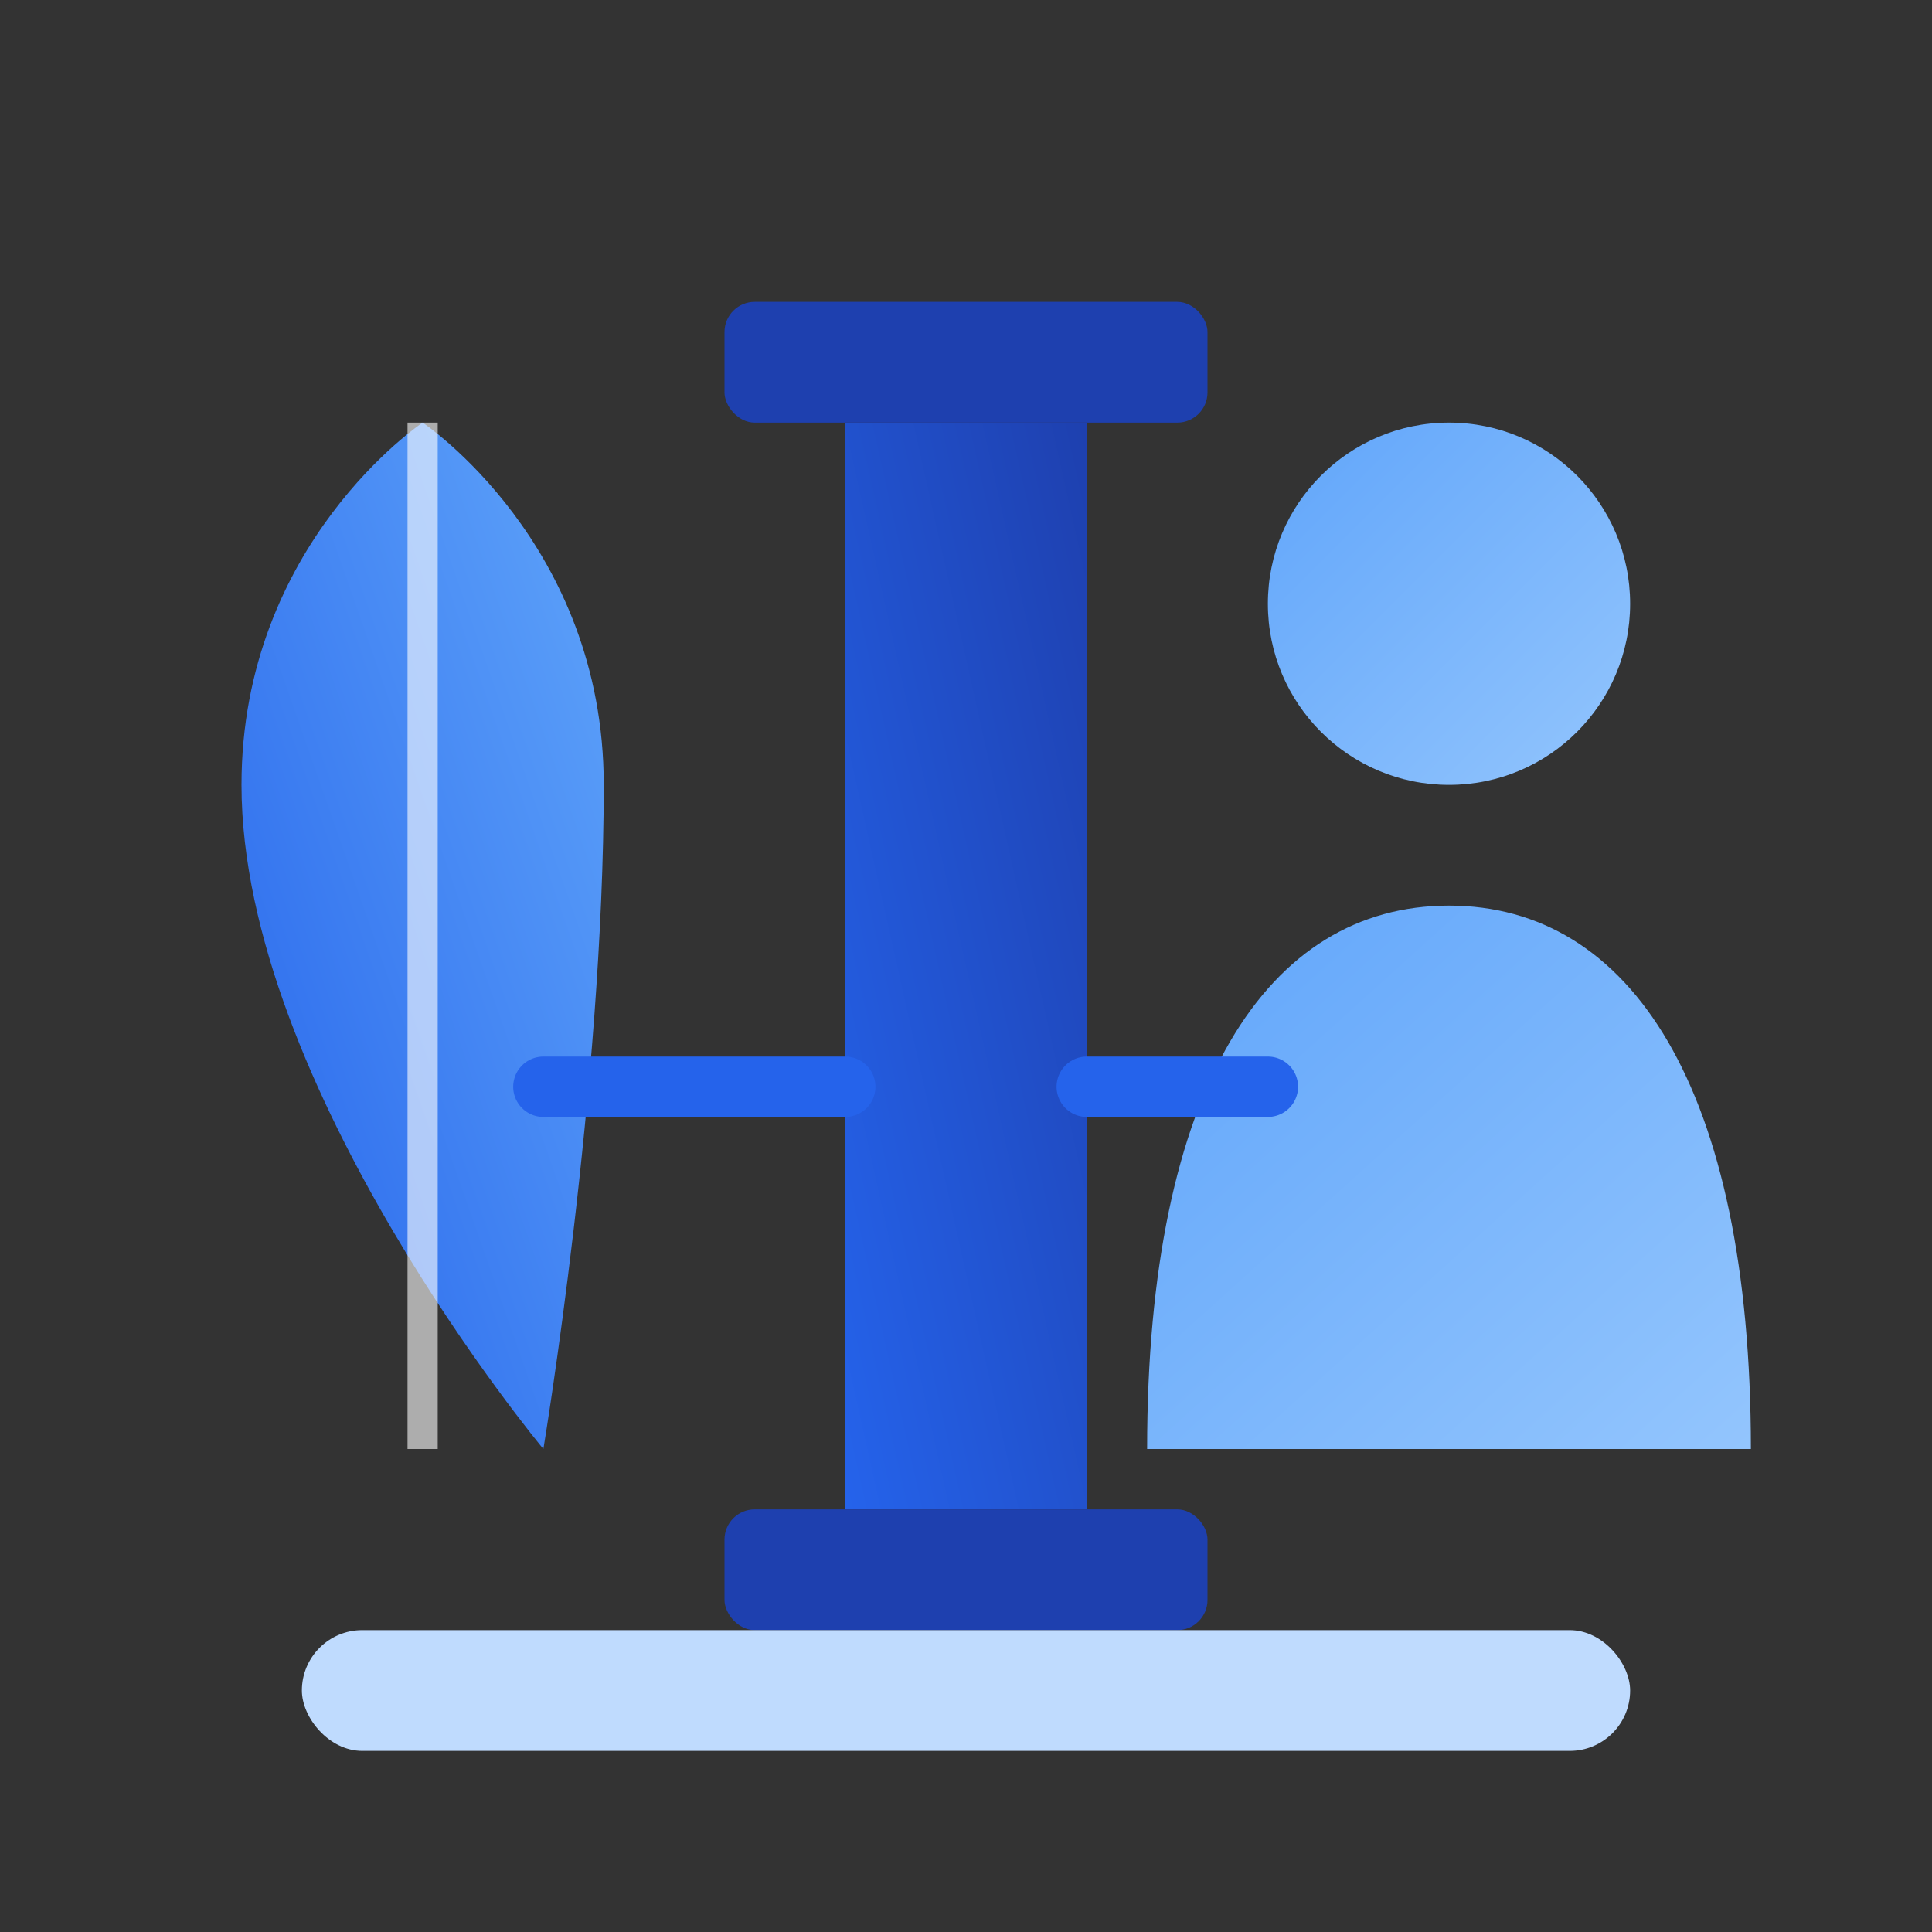 <svg xmlns="http://www.w3.org/2000/svg" viewBox="0 0 64 64" width="64" height="64">
  <rect x="0" y="0" width="64" height="64" fill="#333333" stroke="none"/>
  <defs>
    <linearGradient id="gradE" x1="0%" y1="100%" x2="100%" y2="0%"> <stop offset="0%" style="stop-color:#2563eb;stop-opacity:1" />
      <stop offset="100%" style="stop-color:#60a5fa;stop-opacity:1" />
    </linearGradient>
    <linearGradient id="gradS" x1="0%" y1="0%" x2="100%" y2="100%"> <stop offset="0%" style="stop-color:#60a5fa;stop-opacity:1" />
      <stop offset="100%" style="stop-color:#93c5fd;stop-opacity:1" />
    </linearGradient>
    <linearGradient id="gradG" x1="100%" y1="0%" x2="0%" y2="100%"> <stop offset="0%" style="stop-color:#1e40af;stop-opacity:1" />
      <stop offset="100%" style="stop-color:#2563eb;stop-opacity:1" />
    </linearGradient>
  </defs>
  
  <rect x="28" y="14" width="8" height="36" fill="url(#gradG)"/>
  <rect x="24" y="50" width="16" height="4" rx="1" fill="#1e40af"/> <rect x="24" y="10" width="16" height="4" rx="1" fill="#1e40af"/> <path d="M18 48 C18 48 8 36 8 26 C8 18 14 14 14 14 C14 14 20 18 20 26 C20 36 18 48 18 48 Z" fill="url(#gradE)"/>
  <path d="M14 14 L14 48" stroke="#ffffff" stroke-width="1" stroke-opacity="0.6"/>
  <path d="M18 36 H28" stroke="#2563eb" stroke-width="2" stroke-linecap="round"/>

  <circle cx="48" cy="20" r="6" fill="url(#gradS)"/> <path d="M38 48 C38 36 42 30 48 30 C54 30 58 36 58 48" fill="url(#gradS)"/> <path d="M36 36 H42" stroke="#2563eb" stroke-width="2" stroke-linecap="round"/>
  
  <rect x="10" y="54" width="44" height="4" rx="2" fill="#bfdbfe"/>
</svg>